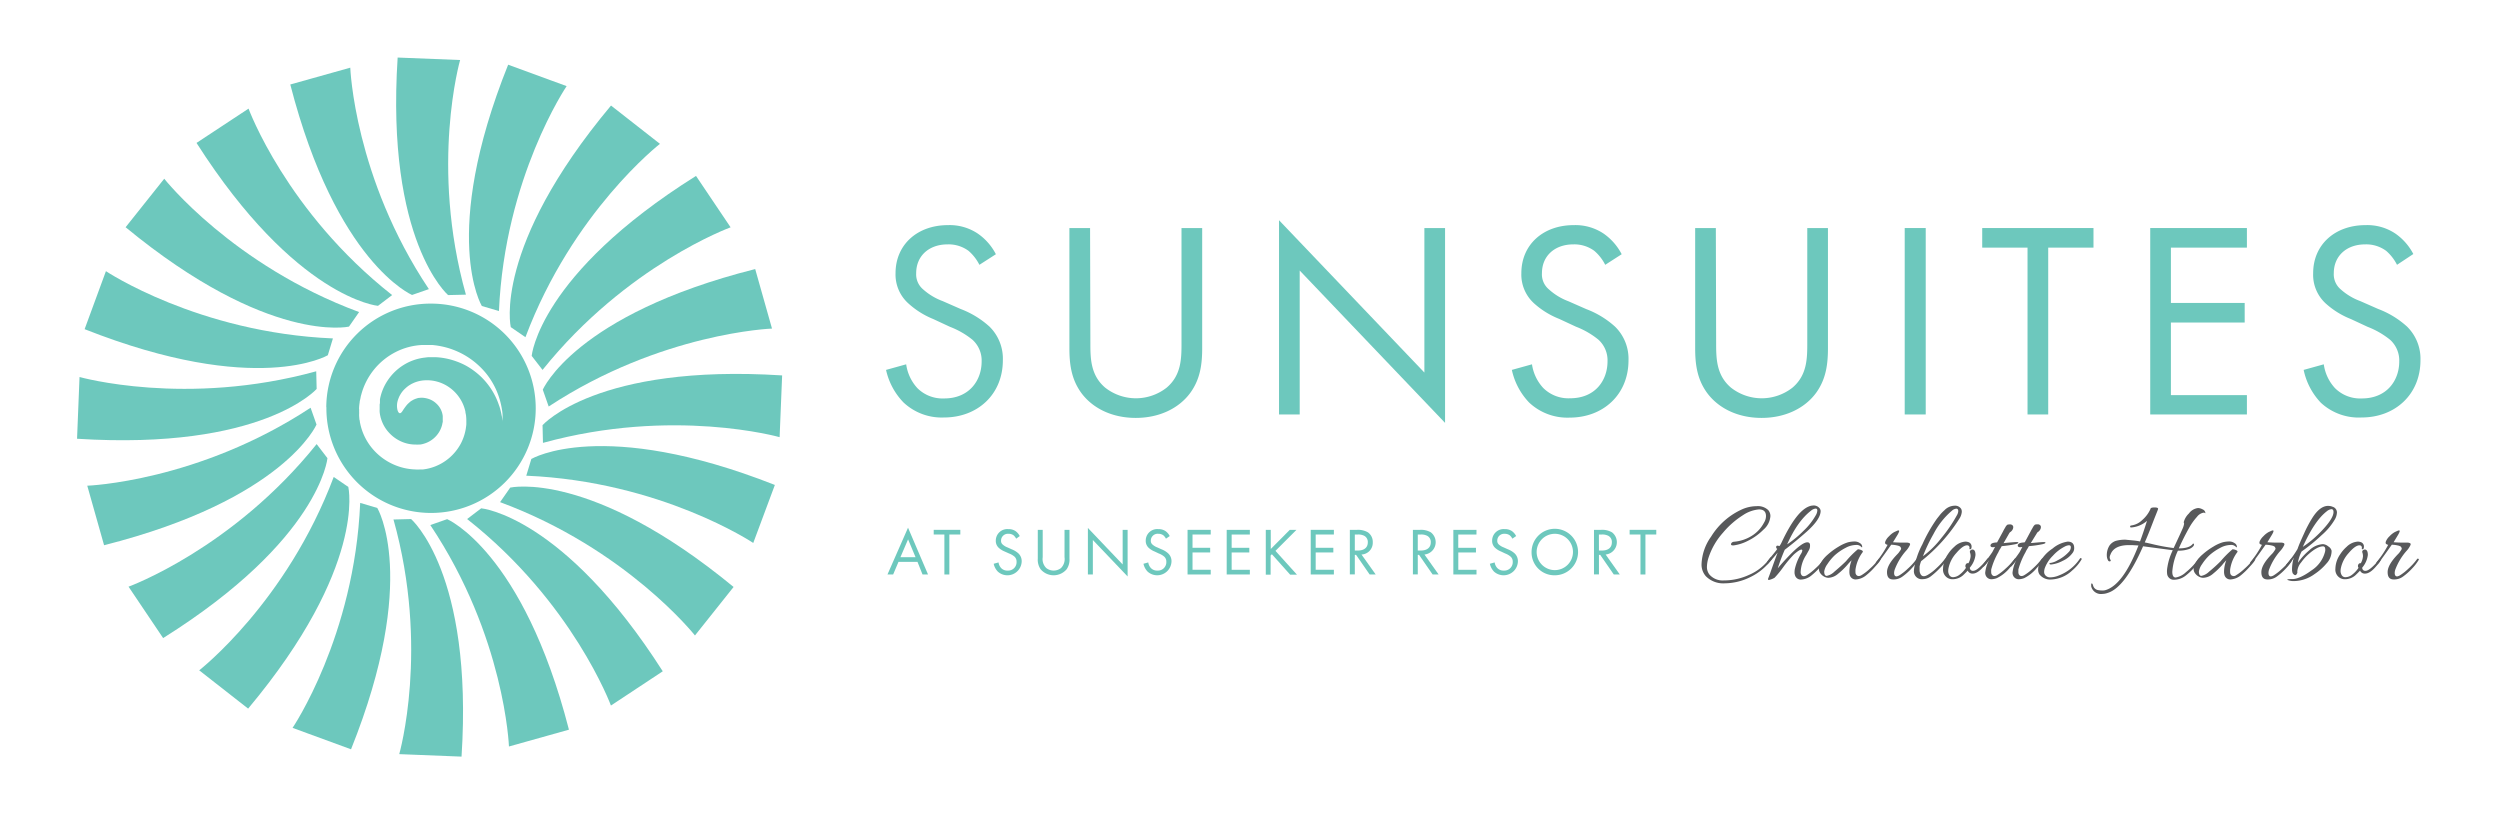 <svg id="Layer_1" data-name="Layer 1" xmlns="http://www.w3.org/2000/svg" width="8.26in" height="2.69in" viewBox="0 0 594.49 193.69"><defs><style>.cls-1{fill:#6dc8bd;}.cls-2{fill:#58595b;}</style></defs><path class="cls-1" d="M94.47,13.69c-2.83,43.73,12,56.51,12,56.51l4.24-.1c-8.61-30.67-1.38-55.82-1.38-55.82Z"/><path class="cls-1" d="M97.9,70.17l4-1.39C84.16,42.24,83.2,16.1,83.2,16.1l-14.27,4c10.94,42.47,29,50.09,29,50.09"/><path class="cls-1" d="M89.79,72.76l3.37-2.56C68,50.4,59,25.84,59,25.84L46.62,34C70.26,71,89.79,72.76,89.79,72.76"/><path class="cls-1" d="M82.89,77.7l2.41-3.46C55.21,63.11,38.94,42.52,38.94,42.52L29.75,54.06c34,28,53.14,23.64,53.14,23.64"/><path class="cls-1" d="M77.86,84.51l1.21-4c-32.08-1.36-54-16-54-16L20,78.31C61,94.5,77.86,84.51,77.86,84.51"/><path class="cls-1" d="M75.2,92.53l-.1-4.2c-30.94,8.53-56.31,1.36-56.31,1.36l-.59,14.69c44.11,2.8,57-11.85,57-11.85"/><path class="cls-1" d="M75.17,101l-1.41-4C47,114.6,20.63,115.55,20.63,115.55l4,14.16C67.47,118.86,75.17,101,75.17,101"/><path class="cls-1" d="M77.77,109l-2.57-3.35c-20,24.94-44.75,33.92-44.75,33.92l8.23,12.23C76,128.38,77.77,109,77.77,109"/><path class="cls-1" d="M82.76,115.86l-3.5-2.39c-11.21,29.83-32,46-32,46l11.64,9.11c28.22-33.74,23.84-52.69,23.84-52.69"/><path class="cls-1" d="M85.56,119.64c-1.37,31.81-16.09,53.52-16.09,53.52l13.91,5.1c16.32-40.73,6.25-57.41,6.25-57.41Z"/><path class="cls-1" d="M97.72,123.48l-4.24.11c8.6,30.67,1.37,55.82,1.37,55.82l14.82.59c2.83-43.73-12-56.52-12-56.52"/><path class="cls-1" d="M106.24,123.51l-4,1.4c17.75,26.54,18.71,52.68,18.71,52.68l14.27-4c-10.94-42.47-29-50.1-29-50.1"/><path class="cls-1" d="M114.34,120.93,111,123.48c25.15,19.8,34.21,44.37,34.21,44.37l12.33-8.15c-23.63-37-43.17-38.77-43.17-38.77"/><path class="cls-1" d="M121.25,116l-2.41,3.46c30.09,11.13,46.36,31.72,46.36,31.72l9.19-11.54c-34-28-53.14-23.64-53.14-23.64"/><path class="cls-1" d="M126.28,109.17l-1.21,4c32.08,1.36,54,16,54,16l5.14-13.8c-41.08-16.18-57.9-6.2-57.9-6.2"/><path class="cls-1" d="M128.94,101.15l.1,4.21c30.93-8.53,56.3-1.36,56.3-1.36l.6-14.69c-44.11-2.81-57,11.84-57,11.84"/><path class="cls-1" d="M129,92.71l1.4,4c26.77-17.59,53.13-18.54,53.13-18.54l-4-14.16C136.66,74.83,129,92.71,129,92.71"/><path class="cls-1" d="M126.36,84.67,128.94,88c20-24.93,44.74-33.92,44.74-33.92l-8.23-12.23c-37.34,23.44-39.09,42.8-39.09,42.8"/><path class="cls-1" d="M121.38,77.82l3.49,2.4c11.22-29.83,32-46,32-46l-11.64-9.11C117,58.87,121.38,77.82,121.38,77.82"/><path class="cls-1" d="M118.57,74c1.38-31.8,16.1-53.51,16.1-53.51l-13.91-5.1c-16.32,40.72-6.26,57.41-6.26,57.41Z"/><path class="cls-1" d="M85.29,97.33c0-.55.07-1.11.15-1.66,0-.27.11-.55.16-.83l.08-.41a2,2,0,0,1,.1-.41A16,16,0,0,1,94,83.75a15.52,15.52,0,0,1,6.36-1.68c.53,0,1.07,0,1.59,0l.78,0,.77.09a20.19,20.19,0,0,1,3,.64,19.85,19.85,0,0,1,2.73,1.07,18.29,18.29,0,0,1,2.41,1.4,18.86,18.86,0,0,1,3.78,3.45A17.77,17.77,0,0,1,119,96c.13.52.21,1,.29,1.46s.12.87.14,1.24q0,.28,0,.54c0,.16,0,.32,0,.47s0,.53,0,.72c0,.4,0,.61,0,.61s0-.21,0-.61c0-.19,0-.43-.08-.72q0-.21-.06-.45c0-.16-.06-.34-.1-.52-.05-.37-.16-.76-.26-1.2s-.26-.9-.44-1.38A16.27,16.27,0,0,0,117,93a17.14,17.14,0,0,0-2.58-3.26,17.56,17.56,0,0,0-3.75-2.78,16.71,16.71,0,0,0-2.27-1,17,17,0,0,0-2.47-.69,16,16,0,0,0-2.6-.3l-.67,0-.66,0c-.44,0-.87.09-1.31.13a12.19,12.19,0,0,0-4.88,1.78,12.45,12.45,0,0,0-3.68,3.58A12,12,0,0,0,90.26,95c0,.1,0,.2,0,.3l0,.31c0,.2,0,.4-.07.59,0,.41,0,.8,0,1.2a4.86,4.86,0,0,0,0,.56,3.31,3.31,0,0,0,.07.55c0,.18.07.36.1.54a2.61,2.61,0,0,1,.06.27l.08.25a8.48,8.48,0,0,0,2.07,3.53,8.78,8.78,0,0,0,3.07,2.07,8.35,8.35,0,0,0,3.16.59,5,5,0,0,0,.68,0h.16l.16,0,.31-.05a7.07,7.07,0,0,0,1.1-.32,6.3,6.3,0,0,0,3.16-2.67,6.22,6.22,0,0,0,.73-1.87c0-.16.08-.32.1-.48s0-.33,0-.5,0-.3,0-.45,0-.28,0-.43A4.73,4.73,0,0,0,103.67,96a4.88,4.88,0,0,0-1.33-.9,5.75,5.75,0,0,0-1.49-.43,4.56,4.56,0,0,0-1.33,0c-.1,0-.22,0-.32.06l-.3.09a5.83,5.83,0,0,0-.58.23c-.19.08-.35.2-.52.29s-.33.22-.46.34l-.21.18-.19.18a4,4,0,0,0-.35.38,14.53,14.53,0,0,0-.94,1.32c-.22.35-.43.56-.64.56s-.4-.21-.56-.69a4.29,4.29,0,0,1,0-2.15,5.52,5.52,0,0,1,.24-.72c.05-.13.1-.26.16-.39s.13-.25.21-.39a6,6,0,0,1,.52-.79,6.22,6.22,0,0,1,.71-.76,7,7,0,0,1,.88-.71l.51-.31c.18-.11.38-.18.57-.28a7.58,7.58,0,0,1,2.63-.63,9.18,9.18,0,0,1,5.78,1.61,9.47,9.47,0,0,1,2.45,2.44,9.32,9.32,0,0,1,1.48,3.4c0,.31.13.63.16,1s.06.65.06,1,0,.63,0,.94-.07.63-.11,1a11.58,11.58,0,0,1-1.23,3.71,11.81,11.81,0,0,1-6.13,5.4,11.68,11.68,0,0,1-2.21.61l-.61.09-.31,0H99.9a9.14,9.14,0,0,1-1.28,0,13.73,13.73,0,0,1-5.31-1.27,14,14,0,0,1-4.86-3.71,13.56,13.56,0,0,1-2.88-5.89l-.09-.42c0-.14,0-.28-.06-.42s-.07-.57-.1-.85a6.18,6.18,0,0,1,0-.86,8.22,8.22,0,0,1,0-.86m-7.8-.49a24.9,24.9,0,1,0,24.89-24.68A24.79,24.79,0,0,0,77.49,96.84"/><path class="cls-1" d="M232.87,63a10.82,10.82,0,0,0-2.59-3.33,8,8,0,0,0-5-1.53c-4.39,0-7.45,2.73-7.45,6.85a4.67,4.67,0,0,0,1.66,3.86,14.5,14.5,0,0,0,4.66,2.79l4.26,1.87a21.68,21.68,0,0,1,6.85,4.18,10.7,10.7,0,0,1,3.19,8c0,8.18-6.05,13.63-14,13.63a13.25,13.25,0,0,1-9.65-3.59A16.1,16.1,0,0,1,210.66,88l4.79-1.33a10.49,10.49,0,0,0,2.66,5.66,8.47,8.47,0,0,0,6.38,2.46c6,0,8.91-4.33,8.91-8.78a6.64,6.64,0,0,0-2.19-5.19,19.59,19.59,0,0,0-5.32-3.06l-4-1.86A19.86,19.86,0,0,1,216,72.21,9.23,9.23,0,0,1,212.92,65c0-6.85,5.26-11.44,12.44-11.44a12,12,0,0,1,7.11,2,13.39,13.39,0,0,1,4.32,4.92Z"/><path class="cls-1" d="M259.27,81.45c0,3.72,0,7.78,3.52,10.77a11.84,11.84,0,0,0,14.63,0c3.53-3,3.53-7,3.53-10.77V54.25h4.92V82.78c0,3.72-.4,7.31-2.8,10.64-2.66,3.66-7.31,6-13,6s-10.31-2.32-13-6c-2.39-3.33-2.79-6.92-2.79-10.64V54.25h4.92Z"/><path class="cls-1" d="M304.15,98.6V52.39l34.58,36.24V54.25h4.92V100.6L309.07,64.36V98.6Z"/><path class="cls-1" d="M381.75,63a10.7,10.7,0,0,0-2.6-3.33,8,8,0,0,0-5-1.53c-4.39,0-7.45,2.73-7.45,6.85a4.64,4.64,0,0,0,1.66,3.86A14.39,14.39,0,0,0,373,71.67l4.25,1.87a21.46,21.46,0,0,1,6.85,4.18,10.7,10.7,0,0,1,3.19,8c0,8.18-6.05,13.63-14,13.63a13.24,13.24,0,0,1-9.64-3.59A16.1,16.1,0,0,1,359.54,88l4.79-1.33A10.48,10.48,0,0,0,367,92.29a8.49,8.49,0,0,0,6.39,2.46c6.05,0,8.91-4.33,8.91-8.78a6.62,6.62,0,0,0-2.2-5.19,19.67,19.67,0,0,0-5.31-3.06l-4-1.86a19.74,19.74,0,0,1-5.92-3.65A9.23,9.23,0,0,1,361.8,65c0-6.85,5.25-11.44,12.43-11.44a12.05,12.05,0,0,1,7.12,2,13.57,13.57,0,0,1,4.32,4.92Z"/><path class="cls-1" d="M408.14,81.45c0,3.72,0,7.78,3.53,10.77a11.84,11.84,0,0,0,14.63,0c3.52-3,3.52-7,3.52-10.77V54.25h4.92V82.78c0,3.72-.4,7.31-2.79,10.64-2.66,3.66-7.32,6-13,6s-10.31-2.32-13-6c-2.4-3.33-2.8-6.92-2.8-10.64V54.25h4.92Z"/><path class="cls-1" d="M458,54.25V98.6H453V54.25Z"/><path class="cls-1" d="M487.14,58.91V98.6h-4.92V58.91H471.44V54.25h26.47v4.66Z"/><path class="cls-1" d="M534.41,58.91H516.33V72.07h17.55v4.66H516.33V94h18.08V98.6h-23V54.25h23Z"/><path class="cls-1" d="M570.12,63a10.82,10.82,0,0,0-2.59-3.33,8,8,0,0,0-5-1.53c-4.39,0-7.45,2.73-7.45,6.85a4.67,4.67,0,0,0,1.66,3.86,14.5,14.5,0,0,0,4.66,2.79l4.25,1.87a21.46,21.46,0,0,1,6.85,4.18,10.71,10.71,0,0,1,3.2,8c0,8.18-6.06,13.63-14,13.63A13.24,13.24,0,0,1,552,95.81,16.1,16.1,0,0,1,547.91,88l4.79-1.33a10.42,10.42,0,0,0,2.66,5.66,8.47,8.47,0,0,0,6.38,2.46c6,0,8.91-4.33,8.91-8.78a6.64,6.64,0,0,0-2.19-5.19,19.91,19.91,0,0,0-5.32-3.06l-4-1.86a19.74,19.74,0,0,1-5.92-3.65A9.23,9.23,0,0,1,550.17,65c0-6.85,5.25-11.44,12.44-11.44a12,12,0,0,1,7.11,2A13.48,13.48,0,0,1,574,60.43Z"/><path class="cls-1" d="M218.14,133.67h-4.52l-1.27,3H211l4.89-11.13,4.76,11.13h-1.31Zm-.46-1.11-1.78-4.25-1.82,4.25Z"/><path class="cls-1" d="M225.72,127.16v9.51h-1.18v-9.51H222v-1.11h6.33v1.11Z"/><path class="cls-1" d="M241.62,128.15a2.91,2.91,0,0,0-.62-.8,2,2,0,0,0-1.2-.36,1.63,1.63,0,0,0-1.78,1.64,1.1,1.1,0,0,0,.4.92,3.51,3.51,0,0,0,1.11.67l1,.45a5.12,5.12,0,0,1,1.64,1,2.55,2.55,0,0,1,.76,1.92,3.4,3.4,0,0,1-5.66,2.41,3.78,3.78,0,0,1-1-1.88l1.15-.32a2.47,2.47,0,0,0,.63,1.35,2,2,0,0,0,1.53.59,2,2,0,0,0,2.13-2.1,1.58,1.58,0,0,0-.52-1.24,4.48,4.48,0,0,0-1.27-.73l-1-.45a4.77,4.77,0,0,1-1.42-.87,2.22,2.22,0,0,1-.73-1.74,2.74,2.74,0,0,1,3-2.73,2.86,2.86,0,0,1,1.7.47,3.28,3.28,0,0,1,1,1.18Z"/><path class="cls-1" d="M247.93,132.56a3,3,0,0,0,.85,2.58,2.85,2.85,0,0,0,3.5,0,3,3,0,0,0,.84-2.58v-6.51h1.18v6.83a4,4,0,0,1-.67,2.54,4.06,4.06,0,0,1-6.2,0,4,4,0,0,1-.67-2.54v-6.83h1.17Z"/><path class="cls-1" d="M258.68,136.67V125.6l8.27,8.68v-8.23h1.18v11.09l-8.27-8.67v8.2Z"/><path class="cls-1" d="M277.25,128.15a2.57,2.57,0,0,0-.62-.8,2,2,0,0,0-1.19-.36,1.63,1.63,0,0,0-1.79,1.64,1.13,1.13,0,0,0,.4.92,3.55,3.55,0,0,0,1.12.67l1,.45a5,5,0,0,1,1.63,1,2.52,2.52,0,0,1,.77,1.92,3.41,3.41,0,0,1-5.67,2.41,3.85,3.85,0,0,1-1-1.88l1.14-.32a2.48,2.48,0,0,0,.64,1.35,2,2,0,0,0,1.53.59,2,2,0,0,0,2.13-2.1,1.56,1.56,0,0,0-.53-1.24,4.34,4.34,0,0,0-1.27-.73l-.95-.45a4.65,4.65,0,0,1-1.42-.87,2.22,2.22,0,0,1-.73-1.74,2.73,2.73,0,0,1,3-2.73,2.89,2.89,0,0,1,1.71.47,3.26,3.26,0,0,1,1,1.18Z"/><path class="cls-1" d="M287.9,127.16h-4.33v3.16h4.2v1.11h-4.2v4.12h4.33v1.12h-5.51V126.05h5.51Z"/><path class="cls-1" d="M297.21,127.16h-4.33v3.16h4.2v1.11h-4.2v4.12h4.33v1.12H291.7V126.05h5.51Z"/><path class="cls-1" d="M302.19,130.6l4.52-4.55h1.59l-5,5,5.12,5.67h-1.62l-4.35-4.87-.3.3v4.57H301V126.05h1.18Z"/><path class="cls-1" d="M317.2,127.16h-4.33v3.16h4.2v1.11h-4.2v4.12h4.33v1.12h-5.51V126.05h5.51Z"/><path class="cls-1" d="M322.71,126.05a4.69,4.69,0,0,1,2.58.59,2.76,2.76,0,0,1,1.16,2.35,2.79,2.79,0,0,1-2.68,2.93l3.38,4.75h-1.44L322.48,132h-.3v4.65H321V126.05Zm-.53,4.92h.75c1.46,0,2.34-.7,2.34-1.94a1.66,1.66,0,0,0-.84-1.56,3.05,3.05,0,0,0-1.53-.31h-.72Z"/><path class="cls-1" d="M337.68,126.05a4.65,4.65,0,0,1,2.58.59,2.95,2.95,0,0,1-1.51,5.28l3.37,4.75h-1.43L337.46,132h-.3v4.65H336V126.05Zm-.52,4.92h.75c1.46,0,2.34-.7,2.34-1.94a1.65,1.65,0,0,0-.85-1.56,3.05,3.05,0,0,0-1.53-.31h-.71Z"/><path class="cls-1" d="M351.12,127.16h-4.33v3.16H351v1.11h-4.2v4.12h4.33v1.12h-5.51V126.05h5.51Z"/><path class="cls-1" d="M359.66,128.15a2.57,2.57,0,0,0-.62-.8,2,2,0,0,0-1.19-.36,1.63,1.63,0,0,0-1.78,1.64,1.12,1.12,0,0,0,.39.92,3.55,3.55,0,0,0,1.12.67l1,.45a5.12,5.12,0,0,1,1.64,1,2.55,2.55,0,0,1,.76,1.92,3.41,3.41,0,0,1-5.67,2.41,3.85,3.85,0,0,1-1-1.88l1.14-.32a2.48,2.48,0,0,0,.64,1.35,2,2,0,0,0,1.53.59,2,2,0,0,0,2.13-2.1,1.56,1.56,0,0,0-.53-1.24,4.34,4.34,0,0,0-1.27-.73l-.95-.45a4.65,4.65,0,0,1-1.42-.87,2.22,2.22,0,0,1-.73-1.74,2.74,2.74,0,0,1,3-2.73,2.89,2.89,0,0,1,1.71.47,3.26,3.26,0,0,1,1,1.18Z"/><path class="cls-1" d="M364.23,131.37a5.53,5.53,0,1,1,5.52,5.49A5.42,5.42,0,0,1,364.23,131.37Zm1.21,0a4.32,4.32,0,1,0,4.31-4.38A4.33,4.33,0,0,0,365.44,131.37Z"/><path class="cls-1" d="M380.78,126.05a4.65,4.65,0,0,1,2.58.59,2.95,2.95,0,0,1-1.51,5.28l3.37,4.75h-1.43L380.56,132h-.3v4.65h-1.18V126.05Zm-.52,4.92H381c1.46,0,2.33-.7,2.33-1.94a1.64,1.64,0,0,0-.84-1.56,3.05,3.05,0,0,0-1.53-.31h-.71Z"/><path class="cls-1" d="M391.32,127.16v9.51h-1.18v-9.51h-2.58v-1.11h6.34v1.11Z"/><path class="cls-2" d="M420,122.78q0-1.59-1.68-1.59a8.07,8.07,0,0,0-3.78,1.36,20.45,20.45,0,0,0-4.77,4.18,16.6,16.6,0,0,0-3.42,5.88,7.55,7.55,0,0,0-.4,2.27,2.88,2.88,0,0,0,.6,1.81,4.15,4.15,0,0,0,3.45,1.39h.31a14.33,14.33,0,0,0,5.73-1.35,11.71,11.71,0,0,0,4.93-4q.14-.21.3-.09c.1.08.15.14.15.2a.17.17,0,0,1,0,.14,13.58,13.58,0,0,1-5.19,4.33,13.88,13.88,0,0,1-6,1.46,5.8,5.8,0,0,1-4.56-1.71,4.18,4.18,0,0,1-1-2.91,12,12,0,0,1,2.28-6.5,16.7,16.7,0,0,1,7.52-6.55,8.72,8.72,0,0,1,3.28-.68,3.57,3.57,0,0,1,2.76.91,2.16,2.16,0,0,1,.54,1.45,4.69,4.69,0,0,1-1.65,3.22,13.74,13.74,0,0,1-3.66,2.64,10.48,10.48,0,0,1-3.49,1.12c-.4,0-.59-.07-.57-.31s.26-.53.71-.57a9.46,9.46,0,0,0,4.19-1.38,8.09,8.09,0,0,0,2.94-3.15A3,3,0,0,0,420,122.78Z"/><path class="cls-2" d="M430.24,120.47a2.59,2.59,0,0,1,.88-.2,1.76,1.76,0,0,1,1.66.69,1.14,1.14,0,0,1,.22.6q0,1.93-3.25,4.87c-1.91,1.69-3.68,3.14-5.29,4.36a44.67,44.67,0,0,0-1.66,4.42c.69-.84,1.55-1.81,2.6-2.91,2.1-2.19,3.58-3.28,4.41-3.28a.59.59,0,0,1,.66.63,2.13,2.13,0,0,1-.27,1.25l-.62,1.11a8,8,0,0,0-1.33,4,1.25,1.25,0,0,0,.22.83q.4.45,1.14.06a12.24,12.24,0,0,0,2.07-1.6,15.54,15.54,0,0,0,2.15-2.33.22.22,0,0,1,.27-.08c.09.05.13.1.13.15a.24.24,0,0,1-.06.15,10.43,10.43,0,0,1-1.54,2,16.33,16.33,0,0,1-1.79,1.69,4.18,4.18,0,0,1-2.51,1,1.42,1.42,0,0,1-1.45-1.09,1.82,1.82,0,0,1-.09-.61,5,5,0,0,1,.06-.75,12.19,12.19,0,0,1,1.51-3.73,1.89,1.89,0,0,0,.28-.73.2.2,0,0,0-.22-.22q-.46,0-1.77,1.14a28.41,28.41,0,0,0-2.61,3.12,22.76,22.76,0,0,1-2,2.44,4.59,4.59,0,0,1-1.27.51c-.16,0-.25,0-.27-.07a.21.21,0,0,1,0-.18c0-.08.19-.5.46-1.26q1.33-3.78,1.82-5c-.63.8-1.41,1.7-2.34,2.71-.15.15-.22.11-.22-.1a1.1,1.1,0,0,1,.25-.67c.17-.23.53-.67,1.07-1.33s.93-1.14,1.15-1.47a.46.46,0,0,1-.27-.4.34.34,0,0,1,.17-.35c.13-.07.33,0,.62.07a5.79,5.79,0,0,0,.51-.88Q427.19,121.64,430.24,120.47Zm1.59,2.14a2.52,2.52,0,0,0,.38-1.15c0-.32-.14-.47-.42-.47a2.05,2.05,0,0,0-1.09.51c-2.09,1.6-4,4.26-5.67,8a25.16,25.16,0,0,0,3.87-3.19A15.76,15.76,0,0,0,431.83,122.61Z"/><path class="cls-2" d="M434.86,137.46a2.17,2.17,0,0,1-1-.27,2.65,2.65,0,0,1-.9-.77,1.82,1.82,0,0,1-.37-1.07,2.46,2.46,0,0,1,.26-1.09,7.48,7.48,0,0,1,1.84-2.32,16.18,16.18,0,0,1,2.63-1.92,9.74,9.74,0,0,1,2.17-1,6.53,6.53,0,0,1,1.55-.2,2.15,2.15,0,0,1,1.3.39,1,1,0,0,1,.54.81.29.29,0,0,1,0,.17s-.07,0-.14,0a1.56,1.56,0,0,0-1.41-.54,5.34,5.34,0,0,0-2.42.7,12.3,12.3,0,0,0-2.55,1.75,11.6,11.6,0,0,0-1.76,2.12,4,4,0,0,0-.75,1.73q0,1.05.6,1.05a3.62,3.62,0,0,0,1.82-1c1.35-1.14,2.27-2,2.77-2.5a21.67,21.67,0,0,1,2.82-2.83,2.3,2.3,0,0,1,.82.2c.33.14.43.3.32.49a9,9,0,0,0-1.71,4.13,5.86,5.86,0,0,0,0,.66.91.91,0,0,0,.23.65c.28.3.67.32,1.16.06a11.85,11.85,0,0,0,2.07-1.6,14.25,14.25,0,0,0,2.12-2.33.2.2,0,0,1,.26-.08c.09.05.14.09.14.13,0,.29-.45.91-1.35,1.87a15.93,15.93,0,0,1-2.07,2,4.23,4.23,0,0,1-2.48,1,1.43,1.43,0,0,1-1.45-1.09,3,3,0,0,1-.08-.76,7.42,7.42,0,0,1,.54-2.71,11.05,11.05,0,0,0-1.06,1.14,16.73,16.73,0,0,1-2.18,2.08A3.75,3.75,0,0,1,434.86,137.46Z"/><path class="cls-2" d="M450.24,137.85c-1,0-1.45-.58-1.45-1.75s.83-2.6,2.51-4.31c.13-.14.22-.24.28-.32l.2-.28c.27-.36.39-.59.37-.69l-.09-.25c-.07-.23-.38-.4-.93-.5a7.2,7.2,0,0,0-1.34-.16c-1.71,2.42-2.7,3.79-3,4.13s-.44.49-.54.43-.14-.12-.14-.2a.74.74,0,0,1,.17-.34,23.28,23.28,0,0,0,2.65-4,.87.87,0,0,1-.51-.24q-.18-.18,0-.63a3.42,3.42,0,0,1,.87-1.18,4.84,4.84,0,0,1,1.26-1l.69-.31a.78.78,0,0,1,.31-.06c.23,0,.15.34-.23,1L450.21,129c.86.06,1.59.09,2.2.09l1,0a1.49,1.49,0,0,1,.72.13c.15.09.19.23.11.44a5.38,5.38,0,0,1-1,1.46,14.3,14.3,0,0,0-2.56,4.24,2.84,2.84,0,0,0-.2.94c0,.55.2.83.6.83a2.09,2.09,0,0,0,.75-.32,12,12,0,0,0,1.87-1.49,14.16,14.16,0,0,0,2.11-2.32.21.21,0,0,1,.27-.08q.15.08.15.15a.23.23,0,0,1-.05.15,11.23,11.23,0,0,1-1.54,2,13.86,13.86,0,0,1-2.17,1.94A3.53,3.53,0,0,1,450.24,137.85Z"/><path class="cls-2" d="M456.91,133.5a6.53,6.53,0,0,0-.37,1.29c0,.22,0,.51,0,.88a1.89,1.89,0,0,0,.28,1c.33.51.87.55,1.63.11a11.08,11.08,0,0,0,2.16-1.67,14.91,14.91,0,0,0,2-2.2.19.19,0,0,1,.17-.09c.17,0,.22.12.14.37a10.36,10.36,0,0,1-1.58,2,18.24,18.24,0,0,1-2.09,1.89,3.14,3.14,0,0,1-1.89.7,1.89,1.89,0,0,1-2.16-2.11v-.17a18.5,18.5,0,0,1,2-6,36.62,36.62,0,0,1,3.45-6.08l.88-1.11a11,11,0,0,1,.91-.91,3.45,3.45,0,0,1,2.36-1.09,1.71,1.71,0,0,1,1.63.75,1.46,1.46,0,0,1,.15.74,3.52,3.52,0,0,1-.43,1.36A40.16,40.16,0,0,1,456.91,133.5Zm8.49-10.89a2.24,2.24,0,0,0,.34-1q0-.6-.48-.6a1.84,1.84,0,0,0-1,.46,18.36,18.36,0,0,0-4.42,5.59,37.16,37.16,0,0,0-2.5,5.27,22.48,22.48,0,0,0,4.4-4.36A33.9,33.9,0,0,0,465.4,122.61Z"/><path class="cls-2" d="M468.16,134a4.21,4.21,0,0,0,.52-1.63,2.66,2.66,0,0,0-.13-.89.47.47,0,0,1,.11-.56.69.69,0,0,1,.61-.17c.38.1.57.52.57,1.28a5.63,5.63,0,0,1-1.34,3,.71.71,0,0,0,.8.77c.52,0,1.29-.55,2.34-1.65q.74-.85.93-1.11c.12-.17.23-.23.32-.19s.15.09.15.13a4.41,4.41,0,0,1-1,1.48c-1.08,1.33-2,2-2.88,2a1.21,1.21,0,0,1-1.17-.71q-.57.6-1.11,1.11a3.76,3.76,0,0,1-2.48.94,2.18,2.18,0,0,1-1.28-.37,2.3,2.3,0,0,1-1-2.14,6.23,6.23,0,0,1,1.14-3.42,8.32,8.32,0,0,1,1.54-1.79,4.14,4.14,0,0,1,2.65-1.23,2,2,0,0,1,.6.09,1.09,1.09,0,0,1,.86,1.08c0,.44-.12.65-.35.65s-.14-.18-.14-.42-.19-.52-.57-.52c-.66,0-1.52.61-2.56,1.83a7.51,7.51,0,0,0-1.88,3.67,3.73,3.73,0,0,0-.06.7,1.85,1.85,0,0,0,.26.88,1,1,0,0,0,.95.5,2.61,2.61,0,0,0,1.52-.62,6.56,6.56,0,0,0,1.49-1.6l-.09-.17a.78.78,0,0,1,.12-.74A.5.5,0,0,1,468.16,134Z"/><path class="cls-2" d="M476.88,129.17q2.19-.21,2.67-.21c.31,0,.47,0,.47.15s-.23.23-.67.35a27.19,27.19,0,0,1-3.27.47c-.09.17-.2.37-.34.6a4.59,4.59,0,0,0-.45.83,16.79,16.79,0,0,0-1.71,4.13,5.86,5.86,0,0,0,0,.66.91.91,0,0,0,.23.65q.39.45,1.14.06a12.26,12.26,0,0,0,2.06-1.6,15,15,0,0,0,2.15-2.33.21.21,0,0,1,.29-.06c.28.13-.21.88-1.48,2.25a9.21,9.21,0,0,1-3.05,2.42,3.77,3.77,0,0,1-1.2.26,1.47,1.47,0,0,1-1.51-1.09,1.65,1.65,0,0,1-.06-.48,8.42,8.42,0,0,1,.92-3,9.51,9.51,0,0,1-1.12,1.42q-.26.3-.39,0a.28.28,0,0,1,0-.15.42.42,0,0,1,.11-.24q1.39-1.74,2.19-2.94s.21-.42.63-1.2a2.78,2.78,0,0,1-.58.06.52.52,0,0,1-.44-.18.39.39,0,0,1,0-.44c.13-.31.63-.48,1.51-.52A.11.11,0,0,1,475,129l1.43-2.64c.07-.16.16-.31.25-.48l.22-.37.15-.27a.88.88,0,0,1,.15-.19l.11-.12c.07-.11.3-.17.67-.17a.81.81,0,0,1,.75.31.66.66,0,0,1,.09.39,1.22,1.22,0,0,1-.2.6,1.53,1.53,0,0,1-.43.47.83.83,0,0,0-.31.31l-1.37,2.39Z"/><path class="cls-2" d="M483.35,129.17c1.46-.14,2.35-.21,2.66-.21s.47,0,.47.15-.22.23-.67.35a26.54,26.54,0,0,1-3.26.47c-.09.17-.21.37-.34.6a5,5,0,0,0-.46.83,17.7,17.7,0,0,0-1.71,4.13c0,.17,0,.39,0,.66a1,1,0,0,0,.22.65q.4.45,1.14.06a11.85,11.85,0,0,0,2.07-1.6,15.54,15.54,0,0,0,2.15-2.33.21.21,0,0,1,.29-.06c.28.13-.21.88-1.49,2.25a9.1,9.1,0,0,1-3,2.42,3.77,3.77,0,0,1-1.2.26,1.47,1.47,0,0,1-1.51-1.09,1.65,1.65,0,0,1-.06-.48,8.56,8.56,0,0,1,.91-3,8.51,8.51,0,0,1-1.11,1.42c-.17.2-.3.2-.4,0a.28.28,0,0,1,0-.15.39.39,0,0,1,.12-.24q1.4-1.74,2.19-2.94s.21-.42.63-1.2a2.86,2.86,0,0,1-.58.06.55.55,0,0,1-.45-.18.41.41,0,0,1,0-.44c.13-.31.63-.48,1.51-.52,0,0,.05-.06.11-.06l1.42-2.64c.08-.16.17-.31.26-.48a3.34,3.34,0,0,0,.21-.37l.16-.27a1.55,1.55,0,0,1,.14-.19l.12-.12c.07-.11.3-.17.67-.17a.81.81,0,0,1,.75.31.66.66,0,0,1,.09.39,1.22,1.22,0,0,1-.2.6,1.53,1.53,0,0,1-.43.47.76.76,0,0,0-.31.31L483,129.19Z"/><path class="cls-2" d="M491.78,128.85c1,0,1.54.5,1.54,1.48a1.86,1.86,0,0,1-.42,1.26,5.83,5.83,0,0,1-2.31,1.83,7.54,7.54,0,0,1-2.71.87c-.27,0-.41,0-.43-.22a.11.11,0,0,1,.07-.15l.16,0a4.31,4.31,0,0,0,1.68-.62,9.23,9.23,0,0,0,2.79-2.11,1.67,1.67,0,0,0,.37-1c0-.32-.15-.47-.45-.47a2.4,2.4,0,0,0-1,.31,9.85,9.85,0,0,0-2.82,2.18,8,8,0,0,0-1.94,3,3.23,3.23,0,0,0-.14.9,1.19,1.19,0,0,0,.37.84,1.48,1.48,0,0,0,1.14.4,5.35,5.35,0,0,0,2-.45,10.46,10.46,0,0,0,5-4c.12-.15.22-.18.32-.08s.11.08.11.14a.4.4,0,0,1-.08.2,10.07,10.07,0,0,1-2.17,2.54,7.71,7.71,0,0,1-4.93,2.16,3.24,3.24,0,0,1-2.88-1.22,2.13,2.13,0,0,1-.31-1.17,4.51,4.51,0,0,1,.37-1.63,9,9,0,0,1,3.05-3.33A7.14,7.14,0,0,1,491.78,128.85Z"/><path class="cls-2" d="M516.77,130.9l-7.06-.94q-4.33,9.84-8.41,11.09a4.05,4.05,0,0,1-1.31.25,2.38,2.38,0,0,1-2.62-1.79,1,1,0,0,1,0-.24,1.39,1.39,0,0,1,0-.32c0-.12.09-.16.19-.13s.19.22.28.55a1.47,1.47,0,0,0,1.09,1,5.73,5.73,0,0,0,1.09.11,2.4,2.4,0,0,0,.81-.11q4.17-1.3,7.78-10.6l-1.51-.09-.74,0q-3.62,0-4.44,2.33a1.4,1.4,0,0,0-.15.6,1.06,1.06,0,0,0,.18.57c.11.19.08.31-.1.36a.4.4,0,0,1-.45-.19,2.3,2.3,0,0,1-.31-1,4.23,4.23,0,0,1,.64-2.58,3,3,0,0,1,1.5-1.1,8.48,8.48,0,0,1,2.28-.28l1.73.17a15.17,15.17,0,0,1,1.74.25q.69-1.81,1.66-4.9a6.41,6.41,0,0,1-3.71,1.57c-.19,0-.29,0-.3-.2s.1-.25.33-.28a4.56,4.56,0,0,0,2.52-1.26,7.52,7.52,0,0,0,2-2.68c0-.22.35-.34.94-.34s.88.12.86.34-.54,1.39-1.27,3.3-1.36,3.47-1.9,4.68c.5.1,1.22.26,2.17.49a45.83,45.83,0,0,0,4.7.85c1.1-2.34,1.79-3.83,2.07-4.49a4.89,4.89,0,0,0,.41-1.24.7.7,0,0,0-.09-.39,4.38,4.38,0,0,1,1.24-2.1,3.16,3.16,0,0,1,2.18-1.3,2.49,2.49,0,0,1,1.1.33,1,1,0,0,1,.64.84c0,.08,0,.09-.14,0a.44.44,0,0,0-.2-.08,2.5,2.5,0,0,0-1.65,1,14,14,0,0,0-1.86,2.6c-.93,1.66-1.75,3.29-2.47,4.91,1.63,0,2.72-.35,3.27-1,.1-.17.19-.19.29-.07s.06.3-.1.54a2.41,2.41,0,0,1-1.07.7A7.3,7.3,0,0,1,518,131a13.9,13.9,0,0,0-1.34,5c0,.93.27,1.39.81,1.39a4.75,4.75,0,0,0,2.42-1.25,16.41,16.41,0,0,0,3-3.16.19.19,0,0,1,.25-.05.18.18,0,0,1,.1.26,4,4,0,0,1-.44.73,16.32,16.32,0,0,1-2.93,3,4.5,4.5,0,0,1-2.8,1,1.53,1.53,0,0,1-1.18-.45,1.6,1.6,0,0,1-.45-.86,6.57,6.57,0,0,1-.05-.74,7.05,7.05,0,0,1,.12-1.05A14.12,14.12,0,0,1,516.77,130.9Z"/><path class="cls-2" d="M524,137.46a2.17,2.17,0,0,1-1-.27,2.65,2.65,0,0,1-.9-.77,1.76,1.76,0,0,1-.37-1.07,2.46,2.46,0,0,1,.26-1.09,7.58,7.58,0,0,1,1.83-2.32,16.69,16.69,0,0,1,2.64-1.92,9.35,9.35,0,0,1,2.17-1,6.46,6.46,0,0,1,1.55-.2,2.14,2.14,0,0,1,1.29.39,1,1,0,0,1,.55.81.29.29,0,0,1,0,.17s-.07,0-.14,0a1.57,1.57,0,0,0-1.42-.54,5.34,5.34,0,0,0-2.42.7,12.58,12.58,0,0,0-2.55,1.75,11.55,11.55,0,0,0-1.75,2.12,4,4,0,0,0-.75,1.73c0,.7.2,1.05.59,1.05a3.64,3.64,0,0,0,1.83-1,35.29,35.29,0,0,0,2.76-2.5,23.3,23.3,0,0,1,2.82-2.83,2.35,2.35,0,0,1,.83.2c.32.14.43.3.31.49a9,9,0,0,0-1.71,4.13,5.86,5.86,0,0,0,0,.66,1,1,0,0,0,.23.65.9.9,0,0,0,1.17.06,12.26,12.26,0,0,0,2.06-1.6,13.9,13.9,0,0,0,2.13-2.33.19.19,0,0,1,.25-.08c.1.05.15.09.15.13,0,.29-.45.91-1.36,1.87a16.71,16.71,0,0,1-2.06,2,4.25,4.25,0,0,1-2.48,1,1.42,1.42,0,0,1-1.45-1.09,2.93,2.93,0,0,1-.09-.76,7.64,7.64,0,0,1,.54-2.71,11.73,11.73,0,0,0-1,1.14,18.1,18.1,0,0,1-2.18,2.08A3.78,3.78,0,0,1,524,137.46Z"/><path class="cls-2" d="M539.31,137.85c-1,0-1.46-.58-1.46-1.75s.84-2.6,2.51-4.31a3.18,3.18,0,0,0,.29-.32l.2-.28c.26-.36.39-.59.37-.69l-.09-.25c-.07-.23-.39-.4-.94-.5a7.11,7.11,0,0,0-1.34-.16c-1.71,2.42-2.7,3.79-3,4.13s-.45.49-.54.43-.14-.12-.14-.2a.65.65,0,0,1,.17-.34,23.28,23.28,0,0,0,2.65-4,.94.94,0,0,1-.52-.24q-.16-.18,0-.63a3.72,3.72,0,0,1,.87-1.18,5,5,0,0,1,1.27-1l.69-.31a.75.75,0,0,1,.31-.06c.23,0,.15.34-.23,1L539.28,129c.85.06,1.59.09,2.19.09l1,0a1.45,1.45,0,0,1,.71.13c.15.09.19.23.12.44a5.63,5.63,0,0,1-1,1.46,14.3,14.3,0,0,0-2.56,4.24,2.61,2.61,0,0,0-.2.94c0,.55.2.83.59.83a2,2,0,0,0,.76-.32,12.53,12.53,0,0,0,1.87-1.49,14.07,14.07,0,0,0,2.1-2.32.21.21,0,0,1,.27-.08c.11.05.16.1.16.15a.24.24,0,0,1-.06.15,10.62,10.62,0,0,1-1.53,2,14.32,14.32,0,0,1-2.17,1.94A3.53,3.53,0,0,1,539.31,137.85Z"/><path class="cls-2" d="M552.53,129.45a2.2,2.2,0,0,1,1.22.53,1.71,1.71,0,0,1,.8,1,2.4,2.4,0,0,1,0,.37,4.41,4.41,0,0,1-1.25,2.75,13.27,13.27,0,0,1-2.82,2.49,8.53,8.53,0,0,1-4.82,1.65,3.83,3.83,0,0,1-1.54-.25c-.3-.16.08-.23,1.14-.23s2.66-.69,4.5-2.05a7.45,7.45,0,0,0,3.25-4.51,1.85,1.85,0,0,0,0-.81.48.48,0,0,0-.5-.41c-.86,0-2,.6-3.36,1.79a11.35,11.35,0,0,0-1.81,2,3.8,3.8,0,0,0-.93,2.05,1,1,0,0,0,0,.24.59.59,0,0,1-.1.42q-.36.73-1-.09a2.42,2.42,0,0,1-.17-.88,10.3,10.3,0,0,1,.4-2.77,6.62,6.62,0,0,0-.5.7,9.45,9.45,0,0,1-.9,1.15c-.17.2-.3.2-.4,0a.28.28,0,0,1,0-.15.39.39,0,0,1,.12-.24,25.14,25.14,0,0,0,2.59-3.59c.34-1,.87-2.19,1.57-3.72a29.3,29.3,0,0,1,1.94-3.66c1.21-1.92,2.47-2.88,3.76-2.88a3.68,3.68,0,0,1,.71.08l.57.2a1.44,1.44,0,0,1,.83,1.24,3.65,3.65,0,0,1-.46,1.64,14.9,14.9,0,0,1-3.19,3.81,42.82,42.82,0,0,1-4.76,3.88,9.15,9.15,0,0,0-.88,2.68,15.27,15.27,0,0,1,2.75-3A5.09,5.09,0,0,1,552.53,129.45Zm-.91-2.57q3.39-3.41,3.39-5.07c0-.45-.17-.68-.51-.68a2.09,2.09,0,0,0-1.09.51q-2.92,2.25-5.7,8.46A25.57,25.57,0,0,0,551.62,126.88Z"/><path class="cls-2" d="M561.5,134a4,4,0,0,0,.52-1.63,2.66,2.66,0,0,0-.13-.89.47.47,0,0,1,.11-.56.7.7,0,0,1,.62-.17c.37.1.56.52.56,1.28a5.67,5.67,0,0,1-1.33,3,.7.7,0,0,0,.79.77c.52,0,1.29-.55,2.34-1.65q.74-.85.93-1.11c.12-.17.23-.23.32-.19s.15.09.15.13a4.41,4.41,0,0,1-1,1.48c-1.08,1.33-2,2-2.88,2a1.21,1.21,0,0,1-1.17-.71q-.57.6-1.11,1.11a3.76,3.76,0,0,1-2.48.94,2.18,2.18,0,0,1-1.28-.37,2.3,2.3,0,0,1-1-2.14,6.23,6.23,0,0,1,1.14-3.42,8.32,8.32,0,0,1,1.54-1.79,4.14,4.14,0,0,1,2.65-1.23,2,2,0,0,1,.6.09,1.09,1.09,0,0,1,.86,1.08c0,.44-.12.65-.35.65s-.14-.18-.14-.42-.19-.52-.57-.52c-.66,0-1.52.61-2.56,1.83a7.6,7.6,0,0,0-1.88,3.67,3.73,3.73,0,0,0-.06.7,2,2,0,0,0,.26.88,1,1,0,0,0,1,.5,2.66,2.66,0,0,0,1.53-.62,6.72,6.72,0,0,0,1.48-1.6l-.09-.17a.78.78,0,0,1,.12-.74A.5.5,0,0,1,561.5,134Z"/><path class="cls-2" d="M569.34,137.85c-1,0-1.45-.58-1.45-1.75s.83-2.6,2.5-4.31a3.18,3.18,0,0,0,.29-.32l.2-.28c.26-.36.39-.59.37-.69l-.09-.25c-.07-.23-.39-.4-.94-.5a7,7,0,0,0-1.34-.16c-1.71,2.42-2.69,3.79-3,4.13s-.45.49-.54.43-.14-.12-.14-.2a.65.65,0,0,1,.17-.34,23.28,23.28,0,0,0,2.65-4,.94.94,0,0,1-.52-.24c-.11-.12-.12-.33,0-.63a3.5,3.5,0,0,1,.86-1.18,5,5,0,0,1,1.27-1l.69-.31a.78.78,0,0,1,.31-.06c.23,0,.15.34-.23,1L569.31,129q1.29.09,2.19.09l1,0a1.42,1.42,0,0,1,.71.13c.16.09.19.23.12.44a5.38,5.38,0,0,1-1,1.46,14.3,14.3,0,0,0-2.56,4.24,2.61,2.61,0,0,0-.2.94c0,.55.2.83.6.83a2.09,2.09,0,0,0,.75-.32,12.53,12.53,0,0,0,1.87-1.49,14.63,14.63,0,0,0,2.11-2.32.21.21,0,0,1,.27-.08q.15.08.15.15a.3.3,0,0,1-.05.15,11.23,11.23,0,0,1-1.54,2,14.32,14.32,0,0,1-2.17,1.94A3.53,3.53,0,0,1,569.34,137.85Z"/></svg>